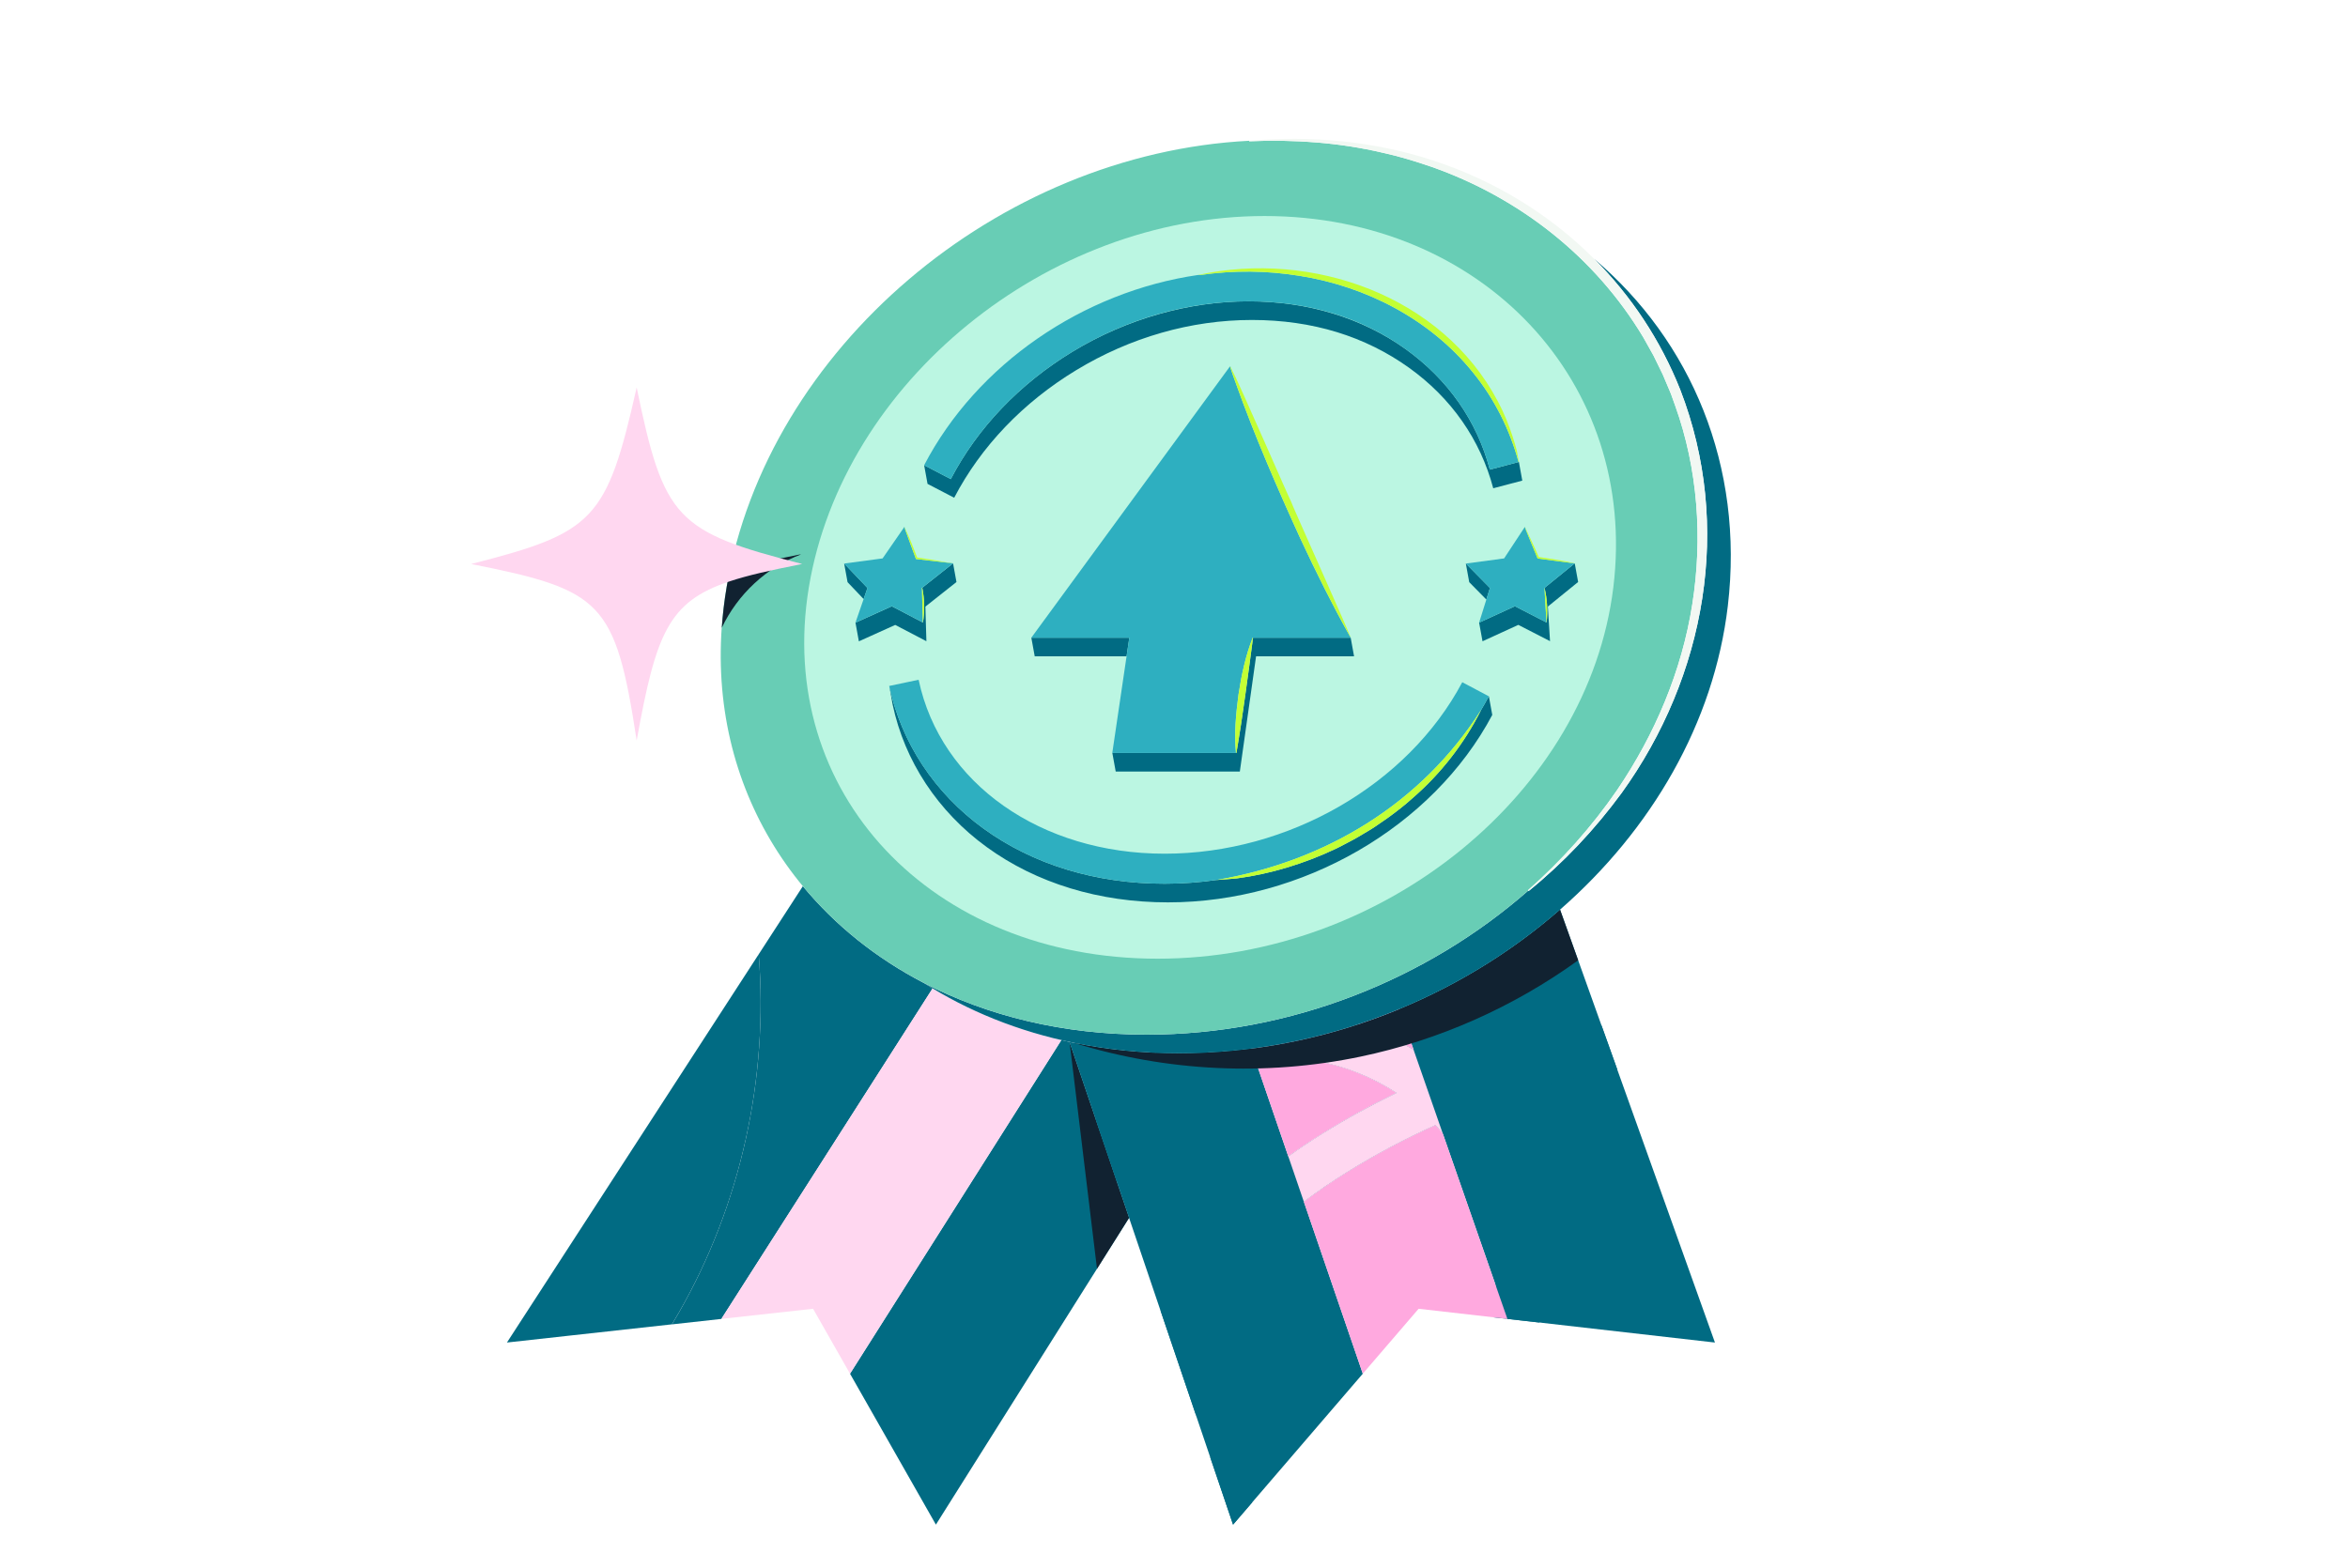 <svg width="235" height="157" viewBox="0 0 235 157" fill="none" xmlns="http://www.w3.org/2000/svg">
<path d="M85.074 137.528L93.67 152.637L113.004 121.921L107.036 104.31C106.764 104.25 106.494 104.191 106.226 104.128L85.074 137.53V137.528Z" fill="#016B83"/>
<path d="M67.933 131.428C74.132 120.634 76.926 107.936 75.935 95.535L50.737 134.407L56.98 133.718L67.251 132.585C67.483 132.201 67.711 131.814 67.933 131.426V131.428Z" fill="#016B83"/>
<path d="M107.053 104.366L109.793 127.022L113.002 121.924L107.053 104.366Z" fill="#112231"/>
<path d="M117.993 105.449C114.326 105.449 110.815 105.088 107.489 104.407C107.336 104.377 107.185 104.341 107.034 104.309L113.002 121.922L123.411 152.638L136.395 137.529L125.241 104.978C122.855 105.285 120.436 105.448 117.993 105.448V105.449Z" fill="#016B83"/>
<path d="M171.64 134.406L156.138 91.067C151.444 95.171 145.992 98.561 140.059 101.018L150.867 132.039L171.64 134.408V134.406Z" fill="#016B83"/>
<path d="M136.397 137.53L141.982 131.03L136.397 137.53Z" fill="#FFA9DF"/>
<path d="M141.982 131.03L150.867 132.044V132.043L141.982 131.03Z" fill="#FFA9DF"/>
<path d="M149.692 128.669C149.693 129.738 149.632 130.814 149.507 131.886L150.866 132.041L149.692 128.668V128.669Z" fill="#FFD7F0"/>
<path d="M121.085 145.775L123.41 152.639L125.339 150.395C125.305 150.374 125.269 150.356 125.234 150.335C123.504 149.295 122.084 147.724 121.083 145.776L121.085 145.775Z" fill="#016B83"/>
<path d="M80.354 88.721L50.737 134.411L75.935 95.539C76.925 107.938 74.132 120.636 67.933 131.431C67.709 131.82 67.482 132.207 67.251 132.59L56.98 133.724L72.198 132.044L93.34 98.954C93.043 98.775 92.749 98.593 92.459 98.408C87.681 95.926 83.588 92.636 80.354 88.724V88.721Z" fill="#016B83"/>
<path d="M93.34 98.95L72.198 132.039L81.376 131.027L85.074 137.526L106.226 104.125C101.494 103.024 97.165 101.263 93.342 98.948L93.34 98.95Z" fill="#FFD7F0"/>
<path d="M115.757 105.399C113.418 107.095 111.363 109.271 109.781 111.785C109.735 111.86 109.689 111.933 109.645 112.007L111.772 118.283C113.475 112.954 117.862 108.259 123.426 106.629C127.315 105.489 131.735 105.762 135.87 107.401C137.237 107.942 138.544 108.619 139.763 109.411C137.23 110.635 134.768 111.989 132.397 113.465C123.95 118.721 118.643 124.506 116.176 131.152C116.17 131.172 116.163 131.193 116.156 131.213L119.747 141.809C119.175 138.816 119.428 135.567 120.475 132.747C122.577 127.089 127.269 122.053 134.821 117.353C137.646 115.596 140.607 114.021 143.666 112.645C144.469 113.49 145.198 114.398 145.834 115.356C148.958 120.051 150.203 126.004 149.51 131.887L154.055 132.404C154.863 125.46 153.371 118.405 149.653 112.818C149.189 112.121 148.687 111.446 148.148 110.796C152.603 109.121 157.213 107.862 161.863 107.06L160.297 102.684C154.951 103.663 149.664 105.211 144.59 107.269C142.493 105.558 140.115 104.154 137.56 103.141C137.016 102.925 136.47 102.73 135.918 102.554C130.232 104.422 124.186 105.446 117.996 105.446C117.244 105.446 116.499 105.428 115.76 105.397L115.757 105.399Z" fill="#016B83"/>
<path d="M141.476 105.087L140.06 101.02C138.704 101.582 137.32 102.094 135.914 102.554C136.466 102.73 137.013 102.926 137.556 103.141C138.92 103.681 140.23 104.335 141.476 105.085V105.087Z" fill="#FFA9DF"/>
<path d="M144.393 113.461C144.155 113.182 143.914 112.909 143.661 112.643C140.604 114.019 137.641 115.593 134.816 117.351C133.254 118.323 131.816 119.309 130.497 120.313L128.94 115.768C130.028 114.988 131.178 114.219 132.393 113.462C134.765 111.986 137.227 110.632 139.76 109.409C138.539 108.617 137.234 107.94 135.867 107.399C132.5 106.065 128.944 105.636 125.64 106.138L125.241 104.976L136.395 137.527L141.982 131.028L150.867 132.04L144.393 113.462V113.461Z" fill="#FFA9DF"/>
<path d="M144.393 113.464L141.476 105.089L144.393 113.464Z" fill="#FFD7F0"/>
<path d="M135.867 107.401C137.234 107.942 138.541 108.619 139.76 109.412C137.227 110.635 134.765 111.989 132.393 113.465C131.176 114.222 130.027 114.99 128.94 115.771L130.497 120.316C131.816 119.313 133.254 118.326 134.816 117.354C137.641 115.596 140.602 114.022 143.661 112.646C143.914 112.912 144.157 113.185 144.393 113.463L141.475 105.089C140.228 104.339 138.918 103.684 137.555 103.144C137.011 102.929 136.463 102.734 135.913 102.557C132.471 103.687 128.898 104.509 125.241 104.98L125.64 106.142C128.945 105.64 132.5 106.069 135.867 107.403V107.401Z" fill="#FFD7F0"/>
<path d="M107.489 104.407C116.725 107.281 126.697 107.766 136.166 105.784C143.997 104.146 151.468 100.824 157.951 96.141L156.138 91.071C146.025 99.912 132.4 105.45 117.993 105.45C114.326 105.45 110.815 105.089 107.489 104.408V104.407Z" fill="#112231"/>
<path d="M159.55 25.919C163.24 29.615 166.199 34.046 168.18 39.056C173.424 52.643 170.72 67.704 162.299 79.389C159.618 83.043 156.506 86.355 152.99 89.207C152.99 89.207 152.972 89.187 152.955 89.166C142.838 98.029 129.193 103.583 114.767 103.583C106.392 103.583 98.82 101.709 92.461 98.404C96.827 101.2 101.892 103.26 107.489 104.405C110.815 105.086 114.326 105.447 117.993 105.447C132.4 105.447 146.024 99.909 156.138 91.068C165.272 83.084 171.542 72.404 172.929 60.668C174.586 46.644 169.248 34.128 159.55 25.918V25.919Z" fill="#016B83"/>
<path d="M152.955 89.166C152.94 89.147 152.923 89.13 152.923 89.13C156.291 86.154 159.31 82.79 161.854 79.084C165.632 73.519 168.325 67.167 169.37 60.511C170.423 53.879 169.931 46.945 167.659 40.612C167.566 40.344 167.323 39.682 167.233 39.424C167.128 39.18 166.533 37.765 166.415 37.488C166.277 37.205 165.618 35.856 165.491 35.6C165.168 35.036 164.788 34.326 164.464 33.766C159.647 25.732 152.081 19.799 143.264 16.698C141.745 16.175 139.982 15.632 138.412 15.296C134.035 14.266 129.512 13.949 125.025 14.143V14.093C99.88 15.381 76.775 34.904 72.719 58.803C69.804 75.978 77.998 90.893 92.457 98.404C98.817 101.707 106.389 103.582 114.764 103.582C129.19 103.582 142.835 98.029 152.951 89.166H152.955Z" fill="#68CDB5"/>
<path d="M138.415 15.296C139.986 15.634 141.748 16.177 143.268 16.698C152.084 19.799 159.649 25.732 164.467 33.766C164.792 34.326 165.172 35.036 165.494 35.6C165.622 35.856 166.282 37.205 166.418 37.488C166.537 37.765 167.131 39.18 167.236 39.424C167.326 39.682 167.569 40.344 167.662 40.612C169.934 46.945 170.426 53.881 169.374 60.511C168.328 67.167 165.634 73.521 161.858 79.084C159.313 82.788 156.293 86.153 152.926 89.13C152.926 89.13 152.941 89.149 152.958 89.166C152.975 89.186 152.994 89.207 152.994 89.207C156.51 86.355 159.622 83.041 162.303 79.388C170.723 67.705 173.428 52.642 168.184 39.056C166.202 34.046 163.243 29.612 159.554 25.919C155.118 21.475 149.624 18.101 143.487 16.085C137.575 14.129 131.219 13.552 125.029 14.093L125.03 14.144C129.517 13.951 134.042 14.268 138.417 15.298L138.415 15.296Z" fill="#F2F8F3"/>
<path d="M161.471 58.803C158.955 79.336 138.534 95.98 115.861 95.98C93.187 95.98 77.56 79.336 80.953 58.803C84.347 38.271 104.768 21.627 126.563 21.627C148.359 21.627 163.987 38.271 161.471 58.803V58.803Z" fill="#BBF6E2"/>
<path d="M152.019 46.248L152.002 46.253L149.111 47.016C147.826 42.147 144.908 37.973 140.673 34.943C136.307 31.82 130.872 30.167 124.954 30.167C119.036 30.167 112.781 31.908 107.36 35.199C102.053 38.421 97.834 42.836 95.16 47.965L92.493 46.577L92.833 48.443L95.5 49.831C98.174 44.702 102.393 40.287 107.7 37.066C113.122 33.774 119.205 32.033 125.294 32.033C131.382 32.033 136.646 33.684 141.013 36.809C145.247 39.84 148.164 44.013 149.451 48.883L152.359 48.116L152.019 46.249V46.248Z" fill="#016B83"/>
<path d="M107.36 35.199C112.783 31.908 118.866 30.167 124.954 30.167C131.042 30.167 136.307 31.818 140.673 34.943C144.907 37.973 147.824 42.147 149.111 47.016L152.002 46.253L151.985 46.258C151.104 42.993 149.557 39.904 147.417 37.284C143.157 31.992 136.756 28.674 130.091 27.619C126.75 27.079 123.517 27.052 120.164 27.527C120.164 27.527 119.91 27.53 119.903 27.53C108.397 29.201 97.778 36.436 92.491 46.577L95.158 47.965C97.832 42.836 102.051 38.421 107.358 35.199H107.36Z" fill="#2EAFC0"/>
<path d="M130.093 27.619C136.758 28.674 143.157 31.993 147.418 37.285C149.559 39.902 151.108 42.994 151.987 46.258C151.987 46.258 151.995 46.256 152.004 46.253L152.021 46.248C151.928 45.834 151.882 45.406 151.776 44.992C151.671 44.633 151.542 44.118 151.413 43.766C151.026 42.556 150.523 41.333 149.926 40.209C144.33 29.595 131.312 25.028 119.901 27.529H119.905C119.911 27.529 120.166 27.526 120.166 27.526C123.517 27.05 126.75 27.078 130.093 27.617V27.619Z" fill="#C3FF34"/>
<path d="M103.221 63.842L103.56 65.708H112.754L113.029 63.842H103.221Z" fill="#016B83"/>
<path d="M135.184 63.842H125.409C125.286 64.806 125.159 65.773 125.025 66.735L124.629 69.621L124.212 72.503C124.074 73.465 123.898 74.42 123.748 75.379H111.328L111.667 77.245H124.088L125.714 65.708H135.522L135.183 63.842H135.184Z" fill="#016B83"/>
<path d="M123.127 36.65L123.112 36.671C123.129 36.689 123.159 36.738 123.201 36.816L123.127 36.65V36.65Z" fill="#2EAFC0"/>
<path d="M123.957 69.526C124.258 67.588 124.652 65.686 125.375 63.842H135.183C133.38 60.624 131.685 57.22 130.13 53.88C127.832 48.853 125.565 43.623 123.708 38.425L123.39 37.55L123.1 36.684L103.219 63.844H113.027L112.752 65.71L111.324 75.381H123.699C123.509 73.41 123.704 71.474 123.956 69.528L123.957 69.526Z" fill="#2EAFC0"/>
<path d="M123.709 38.425C125.567 43.624 127.832 48.854 130.132 53.88C131.687 57.219 133.381 60.622 135.184 63.842C135.263 63.79 129.164 50.244 129.219 50.218C129.173 50.249 124.01 38.313 123.202 36.817C123.159 36.739 123.129 36.69 123.112 36.671C123.105 36.662 123.098 36.659 123.096 36.664L123.103 36.684L123.394 37.55L123.711 38.425H123.709Z" fill="#C3FF34"/>
<path d="M123.957 69.526C123.708 71.472 123.513 73.407 123.701 75.379H123.748C123.898 74.419 124.074 73.463 124.212 72.503L124.63 69.621L125.025 66.735C125.159 65.773 125.287 64.806 125.409 63.842H125.375C124.65 65.684 124.256 67.586 123.957 69.526Z" fill="#C3FF34"/>
<path d="M84.488 56.417L84.828 58.283L86.437 59.975L86.821 58.867L84.488 56.417Z" fill="#016B83"/>
<path d="M146.709 56.417L147.048 58.283L148.761 60.022L149.123 58.867L146.709 56.417Z" fill="#016B83"/>
<path d="M157.948 58.268L157.608 56.402L157.6 56.408L154.586 58.855C154.858 59.99 154.917 61.169 154.795 62.325C154.795 62.325 154.792 62.325 154.79 62.321L151.622 60.693L148.038 62.335L148.378 64.201L151.961 62.559L155.135 64.189L154.919 60.725L157.948 58.265V58.268Z" fill="#016B83"/>
<path d="M154.79 62.32L154.787 62.318C154.726 61.455 154.626 59.721 154.58 58.857L154.586 58.852L157.6 56.406C157.6 56.406 153.902 55.915 153.894 55.913C153.904 55.898 152.6 52.844 152.617 52.758V52.748L150.539 55.905L146.709 56.417L149.123 58.867L148.761 60.023L148.038 62.335L151.622 60.693L154.79 62.322V62.32Z" fill="#2EAFC0"/>
<path d="M154.579 58.861C154.625 59.725 154.725 61.459 154.787 62.322C154.787 62.322 154.788 62.322 154.79 62.324C154.792 62.324 154.795 62.328 154.795 62.328C154.917 61.172 154.858 59.991 154.586 58.858L154.579 58.863V58.861Z" fill="#C3FF34"/>
<path d="M153.894 55.916C153.902 55.916 157.6 56.408 157.6 56.408L157.608 56.401C157.304 56.326 156.999 56.262 156.693 56.196C155.831 56.033 154.88 55.883 154.011 55.765C153.566 54.723 152.617 52.752 152.617 52.752V52.762C152.6 52.848 153.904 55.904 153.894 55.917V55.916Z" fill="#C3FF34"/>
<path d="M149.011 69.709C148.761 70.178 148.498 70.642 148.225 71.098C148.23 71.09 148.235 71.081 148.242 71.073C146.558 74.439 144.195 77.472 141.346 79.932C140.589 80.621 139.752 81.257 138.926 81.863C138.429 82.194 137.723 82.715 137.22 83.024C136.706 83.319 135.959 83.794 135.441 84.069C134.903 84.339 134.151 84.769 133.607 85.014C130.529 86.466 127.175 87.493 123.796 87.941C123.299 87.998 122.251 88.064 121.75 88.102C121.761 88.1 121.771 88.098 121.781 88.097C120.059 88.344 118.316 88.473 116.565 88.473C109.678 88.473 103.401 86.558 98.413 82.936C93.541 79.396 90.198 74.332 89.002 68.675L89.342 70.542C90.537 76.198 93.88 81.263 98.753 84.802C103.741 88.424 110.017 90.34 116.905 90.34C130.353 90.34 143.393 82.798 149.354 71.575L149.014 69.709H149.011Z" fill="#016B83"/>
<path d="M98.41 82.935C103.398 86.557 109.674 88.473 116.562 88.473C118.312 88.473 120.056 88.344 121.778 88.096C132.68 86.238 142.225 80.485 148.223 71.097C148.497 70.641 148.76 70.178 149.009 69.708L146.352 68.3C140.899 78.569 128.927 85.468 116.56 85.468C104.194 85.468 94.142 78.469 91.94 68.054L88.997 68.675C90.193 74.331 93.535 79.396 98.408 82.935H98.41Z" fill="#2EAFC0"/>
<path d="M121.777 88.095C121.767 88.097 121.757 88.099 121.747 88.1C122.248 88.063 123.295 87.995 123.792 87.939C127.173 87.491 130.526 86.465 133.604 85.013C134.145 84.768 134.899 84.337 135.437 84.067C135.955 83.793 136.702 83.318 137.217 83.022C137.719 82.714 138.425 82.193 138.923 81.862C139.748 81.256 140.585 80.622 141.342 79.931C144.191 77.471 146.554 74.437 148.238 71.071C148.233 71.08 148.228 71.088 148.221 71.097C142.223 80.484 132.678 86.237 121.776 88.095H121.777Z" fill="#C3FF34"/>
<path d="M95.727 58.268L95.388 56.402L92.278 58.862L92.305 58.842C92.529 59.97 92.549 61.196 92.379 62.328L89.259 60.698L85.621 62.34L85.96 64.206L89.598 62.564L92.719 64.194L92.617 60.73L95.727 58.27V58.268Z" fill="#016B83"/>
<path d="M92.379 62.322L92.366 62.315C92.34 61.463 92.288 59.709 92.277 58.857L95.388 56.397C95.377 56.397 91.685 55.968 91.675 55.966C91.685 55.951 90.481 52.798 90.517 52.748L88.334 55.905L84.487 56.417L86.819 58.867L86.436 59.975L85.619 62.335L89.257 60.693L92.378 62.323L92.379 62.322Z" fill="#2EAFC0"/>
<path d="M92.379 62.322C92.549 61.19 92.529 59.964 92.305 58.835L92.277 58.856C92.288 59.708 92.34 61.462 92.366 62.313L92.379 62.32V62.322Z" fill="#C3FF34"/>
<path d="M95.388 56.399C95.08 56.322 94.807 56.321 94.5 56.253C93.63 56.088 92.673 55.935 91.797 55.815C91.41 54.799 90.989 53.721 90.518 52.748C90.483 52.8 91.686 55.953 91.676 55.966C91.685 55.966 95.379 56.395 95.389 56.397L95.388 56.399Z" fill="#C3FF34"/>
<g filter="url(#filter0_d_201_9395)">
<path d="M189.185 24.388C186.19 37.681 184.937 38.925 172.616 42.06C185.674 44.665 187.052 45.74 189.185 59.732C191.711 45.778 193.01 44.563 205.753 42.06C193.118 38.833 191.899 37.559 189.185 24.388Z" fill="white"/>
</g>
<g filter="url(#filter1_d_201_9395)">
<path d="M58.458 72.111C56.506 80.774 55.691 81.585 47.66 83.628C56.17 85.326 57.068 86.025 58.458 95.144C60.105 86.05 60.952 85.258 69.256 83.628C61.022 81.524 60.227 80.694 58.458 72.111Z" fill="white"/>
</g>
<path d="M72.723 58.802C72.492 60.166 72.334 61.516 72.241 62.85C73.818 59.514 76.707 56.796 80.172 55.505L80.004 55.519C77.14 56.085 74.864 56.591 73.027 57.2C72.916 57.731 72.813 58.266 72.721 58.803L72.723 58.802Z" fill="#112231"/>
<g filter="url(#filter2_d_201_9395)">
<path d="M63.721 37.792C60.726 51.085 59.474 52.329 47.153 55.464C60.21 58.068 61.589 59.144 63.721 73.136C65.653 62.466 66.867 59.246 73.027 57.201C74.862 56.592 77.138 56.087 80.004 55.52C80.099 55.501 80.193 55.483 80.29 55.464C67.655 52.237 66.436 50.963 63.721 37.792V37.792Z" fill="#FFD7F0"/>
</g>
<defs>
<filter id="filter0_d_201_9395" x="172.616" y="24.388" width="33.137" height="36.344" filterUnits="userSpaceOnUse" color-interpolation-filters="sRGB">
<feFlood flood-opacity="0" result="BackgroundImageFix"/>
<feColorMatrix in="SourceAlpha" type="matrix" values="0 0 0 0 0 0 0 0 0 0 0 0 0 0 0 0 0 0 127 0" result="hardAlpha"/>
<feOffset dy="1"/>
<feComposite in2="hardAlpha" operator="out"/>
<feColorMatrix type="matrix" values="0 0 0 0 0 0 0 0 0 0 0 0 0 0 0 0 0 0 0.2 0"/>
<feBlend mode="normal" in2="BackgroundImageFix" result="effect1_dropShadow_201_9395"/>
<feBlend mode="normal" in="SourceGraphic" in2="effect1_dropShadow_201_9395" result="shape"/>
</filter>
<filter id="filter1_d_201_9395" x="47.66" y="72.111" width="21.595" height="24.033" filterUnits="userSpaceOnUse" color-interpolation-filters="sRGB">
<feFlood flood-opacity="0" result="BackgroundImageFix"/>
<feColorMatrix in="SourceAlpha" type="matrix" values="0 0 0 0 0 0 0 0 0 0 0 0 0 0 0 0 0 0 127 0" result="hardAlpha"/>
<feOffset dy="1"/>
<feComposite in2="hardAlpha" operator="out"/>
<feColorMatrix type="matrix" values="0 0 0 0 0 0 0 0 0 0 0 0 0 0 0 0 0 0 0.2 0"/>
<feBlend mode="normal" in2="BackgroundImageFix" result="effect1_dropShadow_201_9395"/>
<feBlend mode="normal" in="SourceGraphic" in2="effect1_dropShadow_201_9395" result="shape"/>
</filter>
<filter id="filter2_d_201_9395" x="47.153" y="37.792" width="33.137" height="36.344" filterUnits="userSpaceOnUse" color-interpolation-filters="sRGB">
<feFlood flood-opacity="0" result="BackgroundImageFix"/>
<feColorMatrix in="SourceAlpha" type="matrix" values="0 0 0 0 0 0 0 0 0 0 0 0 0 0 0 0 0 0 127 0" result="hardAlpha"/>
<feOffset dy="1"/>
<feComposite in2="hardAlpha" operator="out"/>
<feColorMatrix type="matrix" values="0 0 0 0 0 0 0 0 0 0 0 0 0 0 0 0 0 0 0.2 0"/>
<feBlend mode="normal" in2="BackgroundImageFix" result="effect1_dropShadow_201_9395"/>
<feBlend mode="normal" in="SourceGraphic" in2="effect1_dropShadow_201_9395" result="shape"/>
</filter>
</defs>
</svg>
